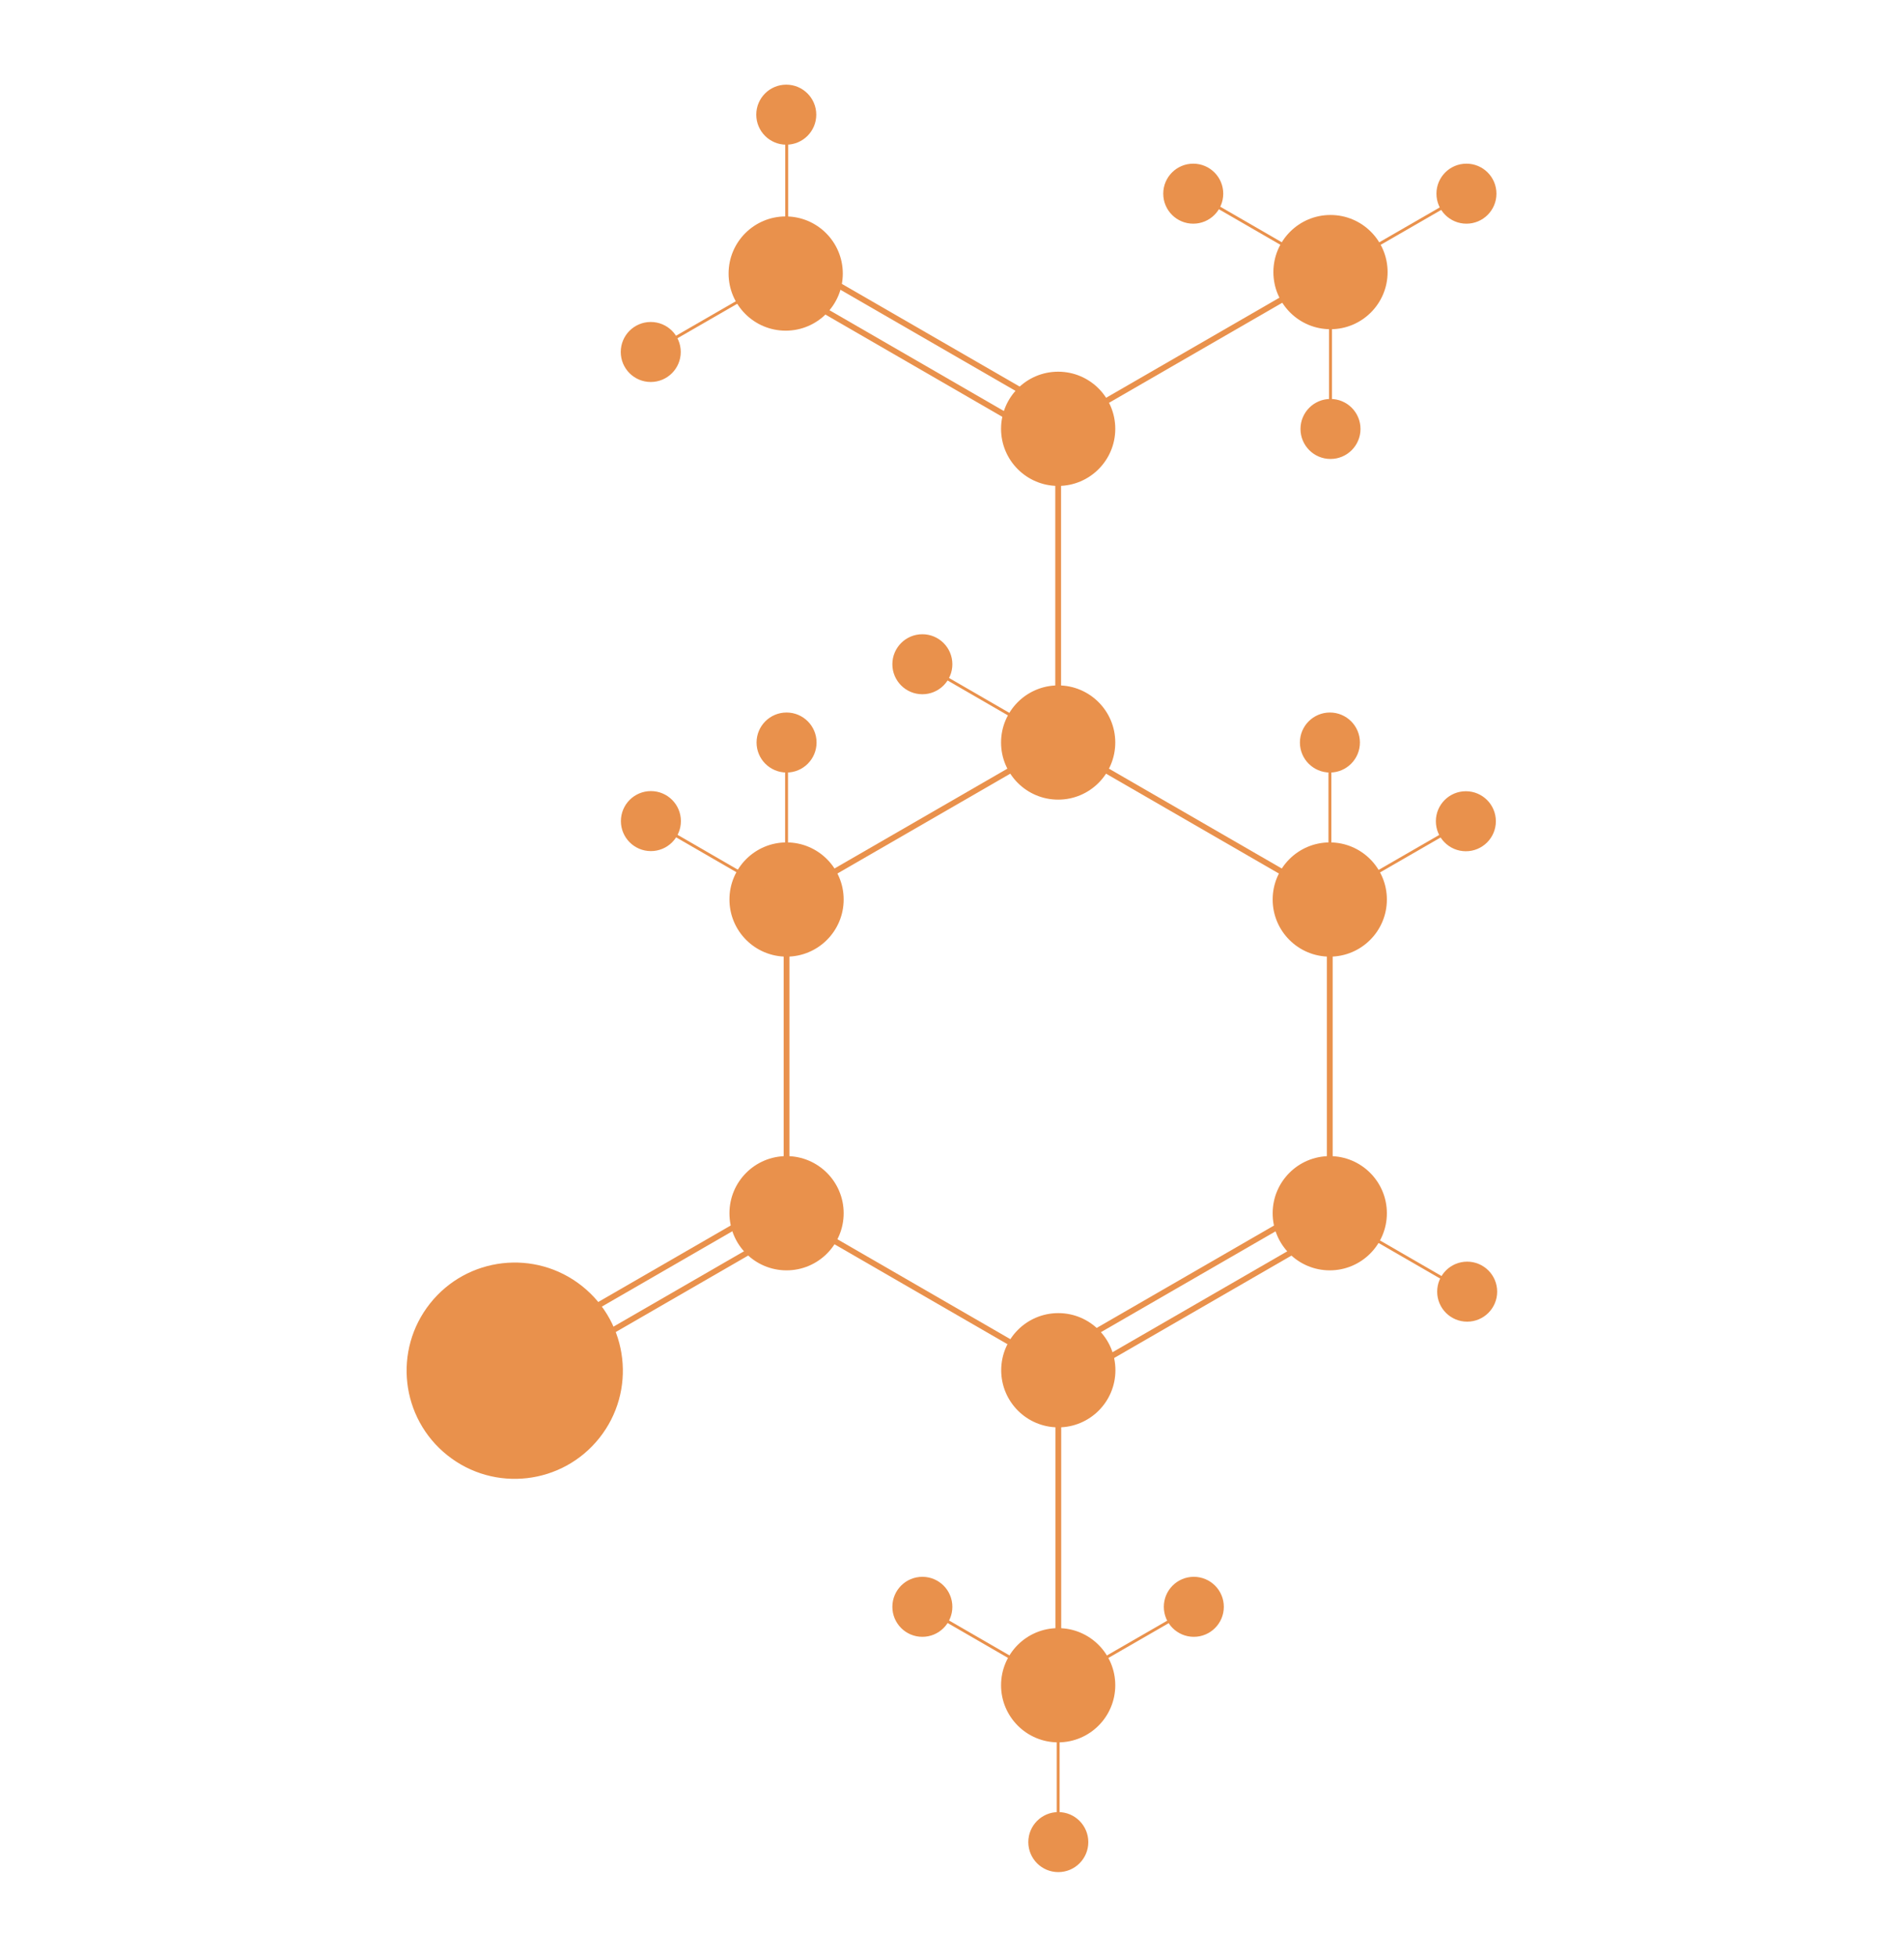 <?xml version="1.0" encoding="utf-8"?>
<!-- Generator: Adobe Illustrator 21.1.0, SVG Export Plug-In . SVG Version: 6.00 Build 0)  -->
<svg version="1.1" id="Layer_3" xmlns="http://www.w3.org/2000/svg" xmlns:xlink="http://www.w3.org/1999/xlink" x="0px" y="0px"
	 viewBox="0 0 1313.7 1349.7" style="enable-background:new 0 0 1313.7 1349.7;" xml:space="preserve">
<style type="text/css">
	.st0{fill:#E9914C;stroke:#E9914C;stroke-width:4;stroke-miterlimit:10;}
	.st1{fill:#E9914C;stroke:#E9914C;stroke-width:2;stroke-miterlimit:10;}
</style>
<title>amylase</title>
<circle class="st0" cx="730.1" cy="512.2" r="37.4"/>
<line class="st0" x1="730.1" y1="512.3" x2="542.7" y2="620.5"/>
<circle class="st0" cx="542.7" cy="620.5" r="37.4"/>
<circle class="st0" cx="542.7" cy="836.9" r="37.4"/>
<line class="st0" x1="542.7" y1="836.9" x2="730.2" y2="945.2"/>
<circle class="st0" cx="730.2" cy="945.2" r="37.4"/>
<circle class="st0" cx="917.5" cy="836.9" r="37.4"/>
<circle class="st0" cx="917.5" cy="620.5" r="37.4"/>
<line class="st0" x1="917.5" y1="620.5" x2="917.5" y2="836.9"/>
<line class="st0" x1="730.1" y1="295.8" x2="730.1" y2="512.2"/>
<g>
	<line class="st0" x1="725.2" y1="936.5" x2="912.6" y2="828.3"/>
	<line class="st0" x1="735.2" y1="953.8" x2="922.6" y2="845.6"/>
</g>
<circle class="st0" cx="730.1" cy="295.8" r="37.4"/>
<circle class="st0" cx="918" cy="187.7" r="37.4"/>
<line class="st1" x1="918" y1="187.7" x2="824.4" y2="133.6"/>
<line class="st1" x1="918" y1="295.9" x2="918" y2="187.7"/>
<line class="st1" x1="918" y1="187.7" x2="1011.8" y2="133.6"/>
<circle class="st0" cx="918" cy="295.9" r="18.7"/>
<circle class="st0" cx="1011.8" cy="133.6" r="18.7"/>
<circle class="st0" cx="823.3" cy="133.6" r="18.7"/>
<line class="st1" x1="917.5" y1="836.8" x2="1011.1" y2="890.9"/>
<circle class="st0" cx="1012.3" cy="891" r="18.7"/>
<line class="st0" x1="542.7" y1="620.5" x2="542.7" y2="836.9"/>
<line class="st0" x1="730.1" y1="512.3" x2="917.6" y2="620.6"/>
<line class="st0" x1="730.2" y1="945.2" x2="730.2" y2="1161.6"/>
<circle class="st0" cx="730.1" cy="1162.5" r="37.4"/>
<line class="st1" x1="730.1" y1="1162.5" x2="636.5" y2="1108.4"/>
<line class="st1" x1="730.1" y1="1270.7" x2="730.1" y2="1162.5"/>
<line class="st1" x1="730.1" y1="1162.5" x2="823.9" y2="1108.4"/>
<circle class="st0" cx="636.4" cy="1108.4" r="18.7"/>
<circle class="st0" cx="823.7" cy="1108.4" r="18.7"/>
<circle class="st0" cx="730.2" cy="1270.7" r="18.7"/>
<line class="st1" x1="542.7" y1="512.3" x2="542.7" y2="620.5"/>
<circle class="st0" cx="542.7" cy="512.2" r="18.7"/>
<line class="st1" x1="917.6" y1="512.3" x2="917.6" y2="620.5"/>
<circle class="st0" cx="917.6" cy="512.2" r="18.7"/>
<line class="st1" x1="636.4" y1="458.2" x2="730" y2="512.3"/>
<circle class="st0" cx="636.4" cy="458.2" r="18.7"/>
<line class="st0" x1="917.5" y1="187.6" x2="730.1" y2="295.8"/>
<g>
	<line class="st0" x1="537.7" y1="196.3" x2="725.1" y2="304.6"/>
	<line class="st0" x1="547.7" y1="179" x2="735.1" y2="287.2"/>
</g>
<line class="st1" x1="449" y1="242.8" x2="542.8" y2="188.7"/>
<circle class="st0" cx="449" cy="242.8" r="18.7"/>
<circle class="st0" cx="542.1" cy="188.7" r="37.4"/>
<line class="st1" x1="542.8" y1="188.7" x2="542.8" y2="80.5"/>
<circle class="st0" cx="542.5" cy="79.1" r="18.7"/>
<g>
	<line class="st0" x1="350.3" y1="936.5" x2="537.7" y2="828.3"/>
	<line class="st0" x1="360.3" y1="953.8" x2="547.7" y2="845.6"/>
</g>
<ellipse transform="matrix(0.622 -0.783 0.783 0.622 -605.857 635.871)" class="st0" cx="355.3" cy="945.1" rx="72.6" ry="72.6"/>
<line class="st1" x1="449.1" y1="566.4" x2="542.7" y2="620.5"/>
<circle class="st0" cx="449.1" cy="566.4" r="18.7"/>
<line class="st1" x1="917.6" y1="620.6" x2="1011.4" y2="566.5"/>
<circle class="st0" cx="1011.4" cy="566.5" r="18.7"/>
</svg>
